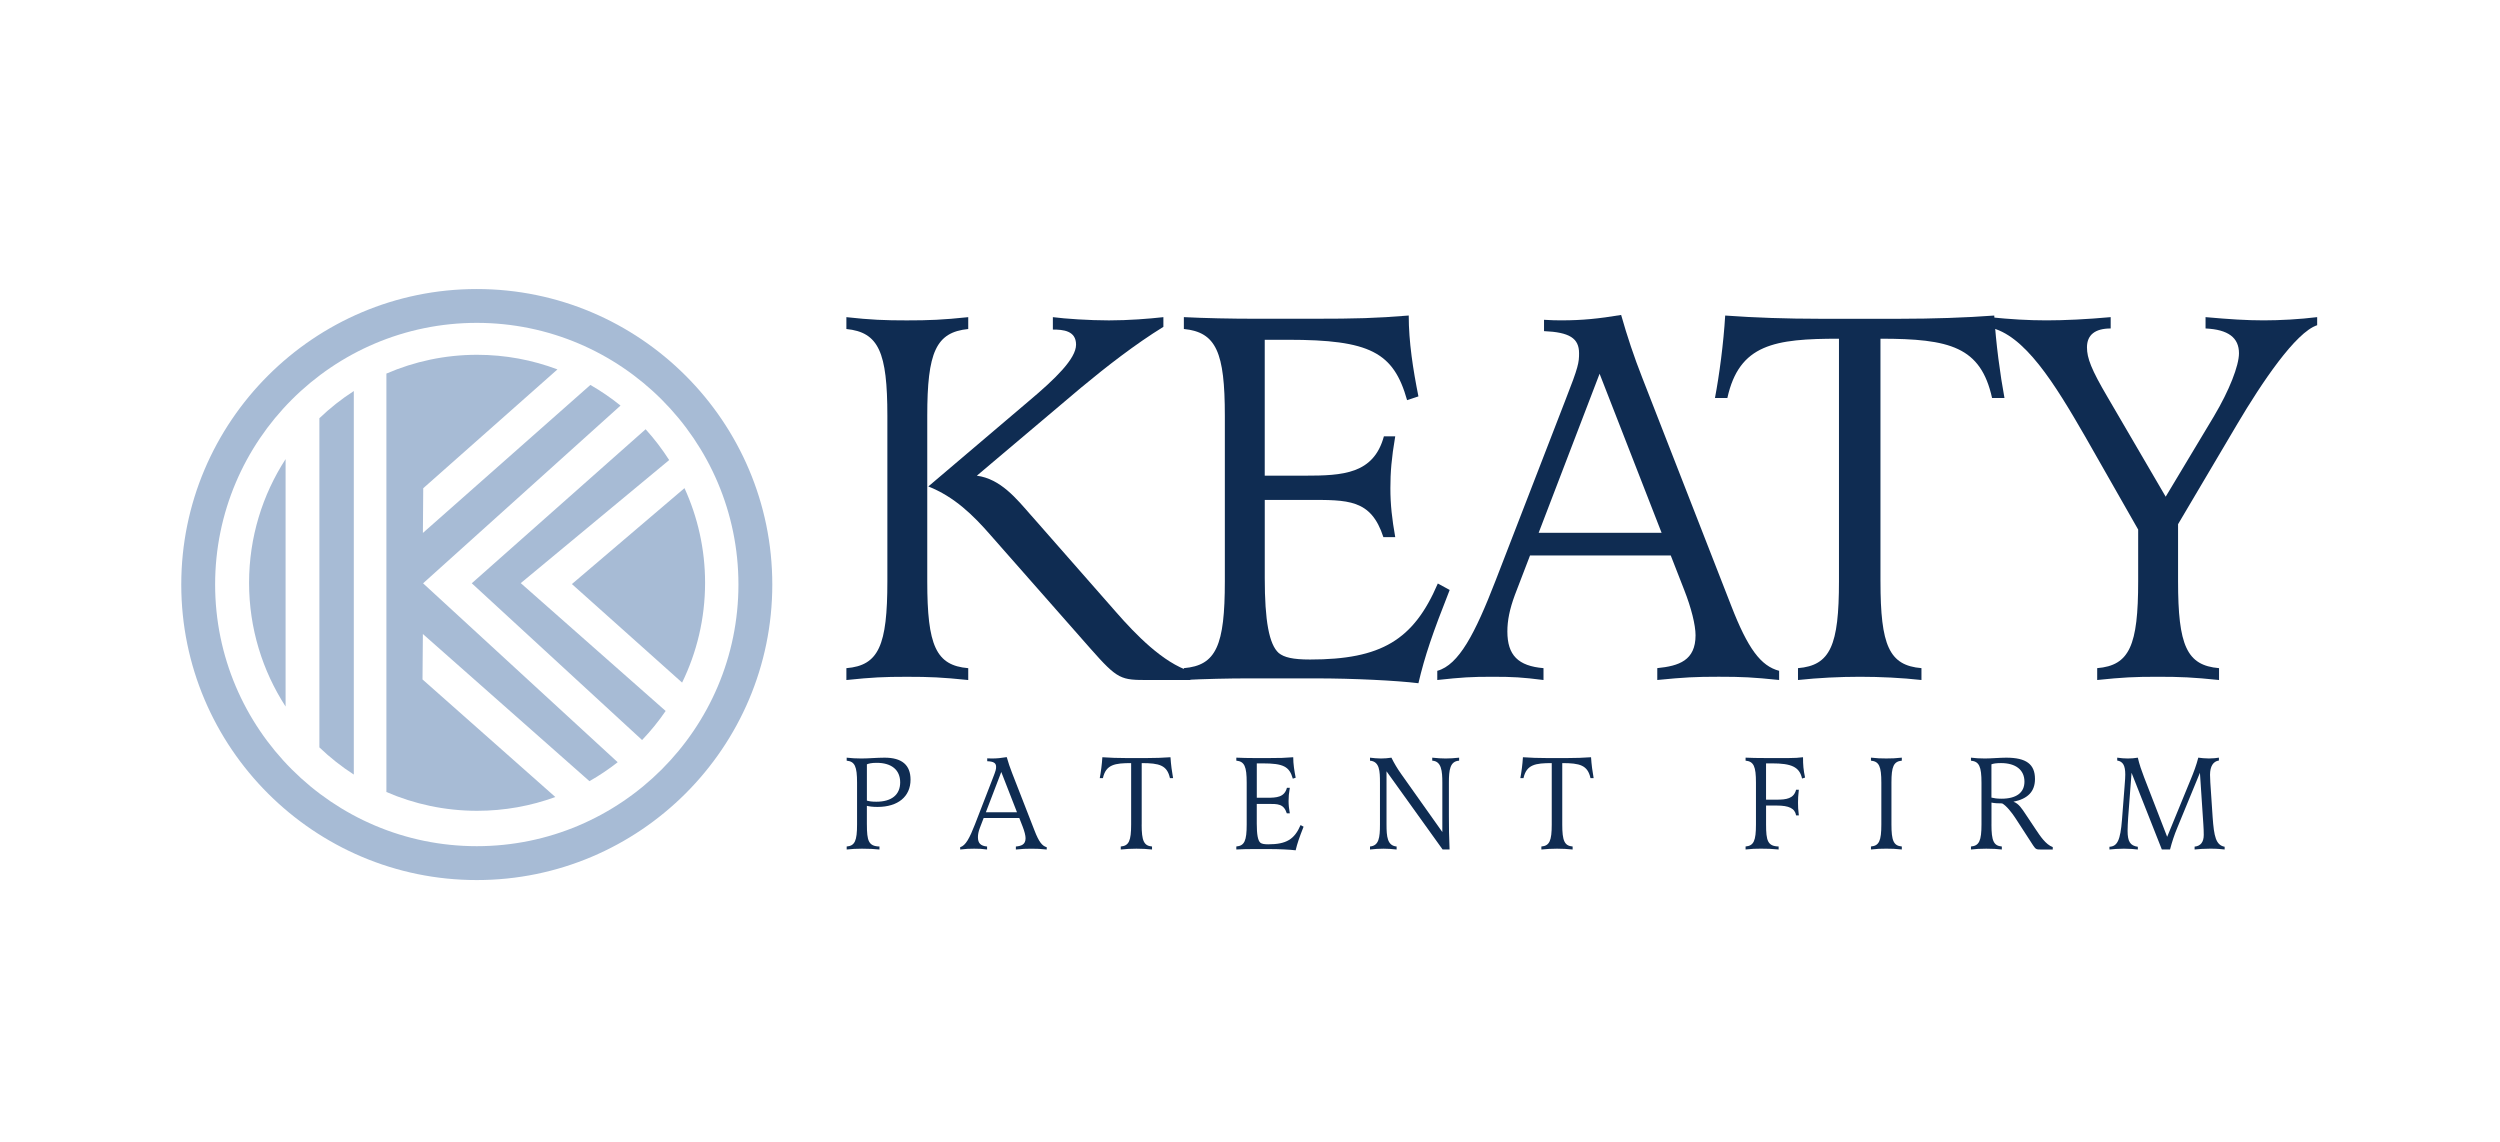 <?xml version="1.0" encoding="UTF-8"?>
<svg xmlns="http://www.w3.org/2000/svg" id="Layer_1" data-name="Layer 1" version="1.1" viewBox="0 0 1098.67 501.93">
  <defs>
    <style>
      .cls-1 {
        fill: #a7bbd5;
      }

      .cls-1, .cls-2 {
        stroke-width: 0px;
      }

      .cls-2 {
        fill: #0f2c52;
      }
    </style>
  </defs>
  <g>
    <path class="cls-2" d="M425.51,298.85c-11.61-1.19-16.82-1.42-27.01-1.42s-15.17.24-26.54,1.42v-5.21c14.22-1.18,18.01-9.95,18.01-38.15v-72.75c0-27.96-3.79-36.73-18.01-38.15v-5.21c10.66,1.18,16.82,1.42,26.54,1.42s15.88-.24,27.01-1.42v5.21c-14.22,1.42-18.01,10.19-18.01,38.15v72.75c0,28.2,3.79,36.97,18.01,38.15v5.21ZM453.23,226.57l37.44,42.65c8.3,9.48,20.38,22.04,32.47,25.83v3.79h-18.25c-12.32,0-13.51,0-25.83-13.98l-43.6-49.52c-7.82-9.01-16.11-17.06-27.49-21.56l44.07-37.44c11.85-9.95,20.85-18.72,20.85-24.88s-5.69-6.63-10.19-6.63v-5.45c5.45.71,15.88,1.42,24.64,1.42s17.53-.71,23.93-1.42v4.26c-12.32,7.58-25.12,17.53-36.25,26.78l-45.73,38.63c10.43,1.42,17.3,9.95,23.93,17.54Z"></path>
    <path class="cls-2" d="M555.82,209.04h17.53c16.82,0,30.33-.71,34.83-17.3h4.98c-1.66,9.72-2.13,15.88-2.13,22.75,0,7.34.71,13.51,2.13,21.56h-5.21c-5.45-16.82-15.64-16.35-33.41-16.35h-18.72v34.36c0,18.72,1.89,29.15,6.16,32.94,2.37,1.9,6.16,2.84,13.74,2.84,31.28,0,45.5-8.53,56.16-33.41l5.21,2.84c-7.58,19.19-10.9,28.91-13.74,40.99-9.48-1.18-28.67-2.13-45.02-2.13h-29.86c-8.06,0-19.43.24-28.2.71v-5.21c14.22-1.18,18.01-9.95,18.01-38.15v-72.75c0-27.96-3.79-36.73-18.01-38.15v-5.21c9.01.47,21.09.71,31.28.71h25.83c18.24,0,27.49-.24,41.71-1.42,0,11.61,1.9,23.7,4.26,35.54l-4.98,1.66c-5.92-21.09-16.35-26.54-52.37-26.54h-10.19v59.71Z"></path>
    <path class="cls-2" d="M672.4,244.11l-6.64,17.3c-2.37,6.4-3.32,11.37-3.32,16.11,0,10.43,4.74,15.17,15.88,16.11v5.21c-9.48-1.19-13.27-1.42-22.51-1.42s-13.27.24-24.17,1.42v-4.03c9.48-2.61,16.59-16.35,25.59-39.57l30.8-79.62c5.69-14.46,5.92-16.35,5.92-20.38,0-6.63-4.26-9.24-15.4-9.72v-4.98c3.79.24,5.21.24,8.06.24,8.53,0,15.88-.71,25.83-2.37,2.61,9.24,5.69,18.48,9.24,27.49l39.1,100.23c7.35,18.96,13.03,26.54,21.09,28.67v4.03c-11.61-1.19-16.11-1.42-26.54-1.42s-14.93.24-27.01,1.42v-5.21c9.48-.95,16.82-3.32,16.82-14.45,0-4.5-1.9-12.09-4.98-19.9l-5.92-15.17h-61.85ZM702.97,164.25l-26.78,69.9h54.03l-27.25-69.9Z"></path>
    <path class="cls-2" d="M826.41,255.48c0,28.2,3.79,36.97,18.01,38.15v5.21c-8.53-.95-18.01-1.42-27.01-1.42s-18.25.47-27.25,1.42v-5.21c14.22-1.18,18.01-9.95,18.01-38.15v-106.63c-28.2,0-43.84,2.37-49.05,26.07h-5.45c1.9-9.95,3.79-24.17,4.5-36.25,12.79.95,27.49,1.42,41.23,1.42h35.78c13.75,0,28.67-.47,41.23-1.42.71,12.09,2.61,26.07,4.5,36.25h-5.45c-4.98-22.51-18.48-26.07-49.05-26.07v106.63Z"></path>
    <path class="cls-2" d="M973.06,182.74c6.64-11.14,10.9-22.04,10.9-27.49,0-6.87-4.74-10.43-14.69-10.9v-4.98c10.66.95,18.01,1.42,25.59,1.42,7.11,0,15.88-.47,23.46-1.42v3.55c-9.48,3.08-24.41,25.36-35.07,43.36l-26.06,44.08v25.12c0,28.2,3.79,36.97,18.01,38.15v5.21c-11.61-1.19-16.82-1.42-27.01-1.42s-15.17.24-26.54,1.42v-5.21c14.22-1.18,18.01-9.95,18.01-38.15v-22.75l-23.22-40.76c-13.51-23.46-26.78-45.02-42.18-48.1v-4.5c9.24.95,17.06,1.42,25.12,1.42s17.77-.47,28.2-1.42v4.98c-6.87,0-10.42,2.84-10.42,8.29,0,4.74,1.9,9.72,9,21.8l25.59,43.84,21.33-35.55Z"></path>
  </g>
  <g>
    <path class="cls-2" d="M380.97,362.35c0,7.14.72,9.54,5.52,9.66v1.32c-2.28-.24-4.68-.36-7.68-.36-2.52,0-4.56.12-6.72.36v-1.32c3.6-.3,4.56-2.52,4.56-9.66v-18.41c0-7.08-.96-9.29-4.56-9.65v-1.32c2.22.24,4.02.36,6.48.36,3.3,0,6.66-.36,10.19-.36,7.62,0,11.39,3.24,11.39,9.66,0,7.44-5.52,11.99-14.51,11.99-2.34,0-3.66-.24-4.68-.48v8.22ZM385.11,352.33c6.72,0,10.49-3.06,10.49-8.51s-3.78-8.58-10.31-8.58c-2.28,0-3.48.3-4.32.66v15.95c1.08.3,2.1.48,4.14.48Z"></path>
    <path class="cls-2" d="M432.29,359.47l-1.68,4.38c-.6,1.62-.84,2.88-.84,4.08,0,2.64,1.2,3.84,4.02,4.08v1.32c-2.4-.3-3.36-.36-5.7-.36s-3.36.06-6.12.36v-1.02c2.4-.66,4.2-4.14,6.48-10.01l7.8-20.15c1.44-3.66,1.5-4.14,1.5-5.16,0-1.68-1.08-2.34-3.9-2.46v-1.26c.96.06,1.32.06,2.04.06,2.16,0,4.02-.18,6.54-.6.66,2.34,1.44,4.68,2.34,6.96l9.89,25.37c1.86,4.8,3.3,6.72,5.34,7.26v1.02c-2.94-.3-4.08-.36-6.72-.36s-3.78.06-6.84.36v-1.32c2.4-.24,4.26-.84,4.26-3.66,0-1.14-.48-3.06-1.26-5.04l-1.5-3.84h-15.65ZM440.03,339.26l-6.77,17.69h13.67l-6.9-17.69Z"></path>
    <path class="cls-2" d="M501.72,362.35c0,7.14.96,9.35,4.56,9.66v1.32c-2.16-.24-4.56-.36-6.84-.36s-4.62.12-6.9.36v-1.32c3.6-.3,4.56-2.52,4.56-9.66v-26.99c-7.13,0-11.09.6-12.41,6.6h-1.38c.48-2.52.96-6.12,1.14-9.18,3.24.24,6.96.36,10.44.36h9.06c3.48,0,7.25-.12,10.44-.36.18,3.06.66,6.6,1.14,9.18h-1.38c-1.26-5.7-4.68-6.6-12.41-6.6v26.99Z"></path>
    <path class="cls-2" d="M552.32,350.59h4.44c4.26,0,7.68-.18,8.81-4.38h1.26c-.42,2.46-.54,4.02-.54,5.76,0,1.86.18,3.42.54,5.46h-1.32c-1.38-4.26-3.96-4.14-8.46-4.14h-4.74v8.7c0,4.74.48,7.38,1.56,8.34.6.48,1.56.72,3.48.72,7.91,0,11.51-2.16,14.21-8.46l1.32.72c-1.92,4.86-2.76,7.32-3.48,10.37-2.4-.3-7.26-.54-11.39-.54h-7.56c-2.04,0-4.92.06-7.13.18v-1.32c3.6-.3,4.56-2.52,4.56-9.66v-18.41c0-7.08-.96-9.29-4.56-9.65v-1.32c2.28.12,5.34.18,7.91.18h6.54c4.62,0,6.96-.06,10.56-.36,0,2.94.48,6,1.08,9l-1.26.42c-1.5-5.34-4.14-6.72-13.25-6.72h-2.58v15.11Z"></path>
    <path class="cls-2" d="M633.86,343.94c0-5.04-.36-9.42-4.44-9.65v-1.32c2.28.24,4.08.36,5.88.36,1.68,0,3.84-.12,5.94-.36v1.32c-4.02.24-4.5,4.08-4.5,9.65v14.27c0,5.04.06,10.07.3,15.11h-3.06l-24.65-34.36v23.39c0,5.34.36,9.3,4.44,9.66v1.32c-2.1-.24-3.96-.36-5.82-.36s-3.9.12-5.88.36v-1.32c3.9-.36,4.38-3.78,4.38-9.66v-18.41c0-4.98-.12-9.29-4.38-9.65v-1.32c1.32.18,3.36.36,4.8.36s3.12-.12,4.62-.36c1.2,2.46,2.64,4.86,4.26,7.14l18.11,25.55v-21.71Z"></path>
    <path class="cls-2" d="M686.56,362.35c0,7.14.96,9.35,4.56,9.66v1.32c-2.16-.24-4.56-.36-6.84-.36s-4.62.12-6.9.36v-1.32c3.6-.3,4.56-2.52,4.56-9.66v-26.99c-7.14,0-11.1.6-12.42,6.6h-1.38c.48-2.52.96-6.12,1.14-9.18,3.24.24,6.96.36,10.44.36h9.06c3.48,0,7.25-.12,10.43-.36.18,3.06.66,6.6,1.14,9.18h-1.38c-1.26-5.7-4.68-6.6-12.41-6.6v26.99Z"></path>
    <path class="cls-2" d="M776.13,351.43h4.5c4.44,0,7.68-.42,8.7-4.38h1.2c-.3,2.64-.36,4.14-.36,5.7,0,1.68.06,3,.36,5.58h-1.2c-.54-3.06-3.06-4.32-8.58-4.32h-4.62v8.33c0,7.14.72,9.54,5.52,9.66v1.32c-2.94-.3-5.22-.36-7.8-.36s-3.84.06-6.72.36v-1.32c3.6-.3,4.56-2.52,4.56-9.66v-18.41c0-7.08-.96-9.29-4.56-9.65v-1.32c2.28.12,5.16.18,8.99.18h9.95c2.58,0,4.44-.12,6.3-.36,0,3.48.18,5.52.9,8.94l-1.32.42c-1.14-5.16-4.74-6.66-13.19-6.66h-2.64v15.95Z"></path>
    <path class="cls-2" d="M835.79,373.32c-2.94-.3-4.26-.36-6.84-.36s-3.84.06-6.72.36v-1.32c3.6-.3,4.56-2.52,4.56-9.66v-18.41c0-7.08-.96-9.29-4.56-9.65v-1.32c2.7.3,4.26.36,6.72.36s4.02-.06,6.84-.36v1.32c-3.6.36-4.56,2.58-4.56,9.65v18.41c0,7.14.96,9.35,4.56,9.66v1.32Z"></path>
    <path class="cls-2" d="M875.18,362.35c0,7.14.96,9.35,4.56,9.66v1.32c-1.8-.24-4.26-.36-6.84-.36s-4.8.12-6.72.36v-1.32c3.6-.3,4.62-2.52,4.62-9.66v-18.41c0-7.08-1.02-9.29-4.62-9.65v-1.32c1.86.24,3.96.36,6.12.36,2.64,0,6.72-.36,9.36-.36,8.81,0,12.65,2.88,12.65,9.36,0,5.46-3.06,8.69-9.47,10.01,2.34.78,3.78,3.12,5.34,5.46l4.56,6.84c1.8,2.7,4.32,6.54,7.38,7.62v1.08h-4.92c-2.16,0-2.52,0-3.66-1.74l-7.62-11.75c-1.68-2.64-4.26-5.88-6.05-6.78-1.44,0-3.48-.06-4.68-.36v9.65ZM879.55,351.01c6.54,0,10.13-2.64,10.13-7.5,0-5.16-3.84-8.16-10.31-8.16-2.16,0-3.42.24-4.2.54v14.63c1.26.3,2.46.48,4.38.48Z"></path>
    <path class="cls-2" d="M962.72,342.62c1.32-3.18,2.52-6.36,3.36-9.66,1.26.18,2.94.36,4.68.36,1.86,0,3.3-.18,4.38-.36v1.26c-2.52.36-3.9,2.58-3.9,6.3,0,1.56.18,4.44.48,8.64l.66,9.89c.6,8.58,1.44,12.35,5.28,13.07v1.2c-1.62-.18-3.24-.36-6.36-.36-2.7,0-5.1.18-6.84.36v-1.26c2.64-.24,4.02-1.98,4.02-5.16,0-1.2-.06-3.12-.18-4.68l-1.5-22.61-9.9,24.05c-1.32,3.12-2.4,6.42-3.24,9.66h-3.6l-13.31-33.7-1.5,19.79c-.12,1.98-.24,4.2-.24,5.7,0,4.74,1.14,6.54,4.5,7.02v1.2c-1.56-.18-3.66-.36-6.12-.36s-4.62.18-6.36.36v-1.2c3.48-.18,4.8-2.82,5.52-11.93l1.14-14.69c.24-2.76.3-4.32.3-5.1,0-4.02-1.02-5.76-3.54-6.18v-1.26c1.68.24,3.18.36,4.68.36,1.62,0,2.82-.12,4.38-.36.66,2.94,1.68,5.82,2.76,8.64l10.13,26.15,10.31-25.13Z"></path>
  </g>
  <g>
    <path class="cls-1" d="M300.81,214.52l-49.48,42.16,48.43,43.3c6.46-13.25,10.1-28.13,10.1-43.86,0-14.85-3.26-28.93-9.05-41.6Z"></path>
    <path class="cls-1" d="M228.85,256.27l65.23-54.09c-3.08-4.8-6.53-9.34-10.35-13.54l-76.4,67.69,74.85,68.89c3.78-3.97,7.26-8.23,10.35-12.77l-63.68-56.19Z"></path>
    <path class="cls-1" d="M125.51,201.76c-10.14,15.66-16.05,34.32-16.05,54.37s5.91,38.7,16.05,54.37v-108.73Z"></path>
    <path class="cls-1" d="M185.68,298.6l.16-19.97,73.2,64.67c4.35-2.47,8.5-5.26,12.41-8.33l-85.52-78.62,86.77-78.11c-4.15-3.36-8.58-6.39-13.25-9.07l-73.6,65.04.15-19.65,58.98-52.22c-10.98-4.14-22.88-6.42-35.31-6.42-14.17,0-27.64,2.96-39.86,8.26v183.88c12.22,5.3,25.69,8.26,39.86,8.26,12.08,0,23.66-2.14,34.38-6.06l-58.37-51.67Z"></path>
    <path class="cls-1" d="M155.49,171.85c-5.43,3.5-10.49,7.5-15.13,11.95v144.65c4.64,4.45,9.71,8.45,15.13,11.95v-168.55Z"></path>
  </g>
  <path class="cls-1" d="M209.53,386.76c-71.61,0-129.87-58.26-129.87-129.87s58.26-129.87,129.87-129.87,129.87,58.26,129.87,129.87-58.26,129.87-129.87,129.87ZM209.53,141.89c-63.41,0-114.99,51.59-114.99,114.99s51.59,114.99,114.99,114.99,114.99-51.59,114.99-114.99-51.59-114.99-114.99-114.99Z"></path>
</svg>
